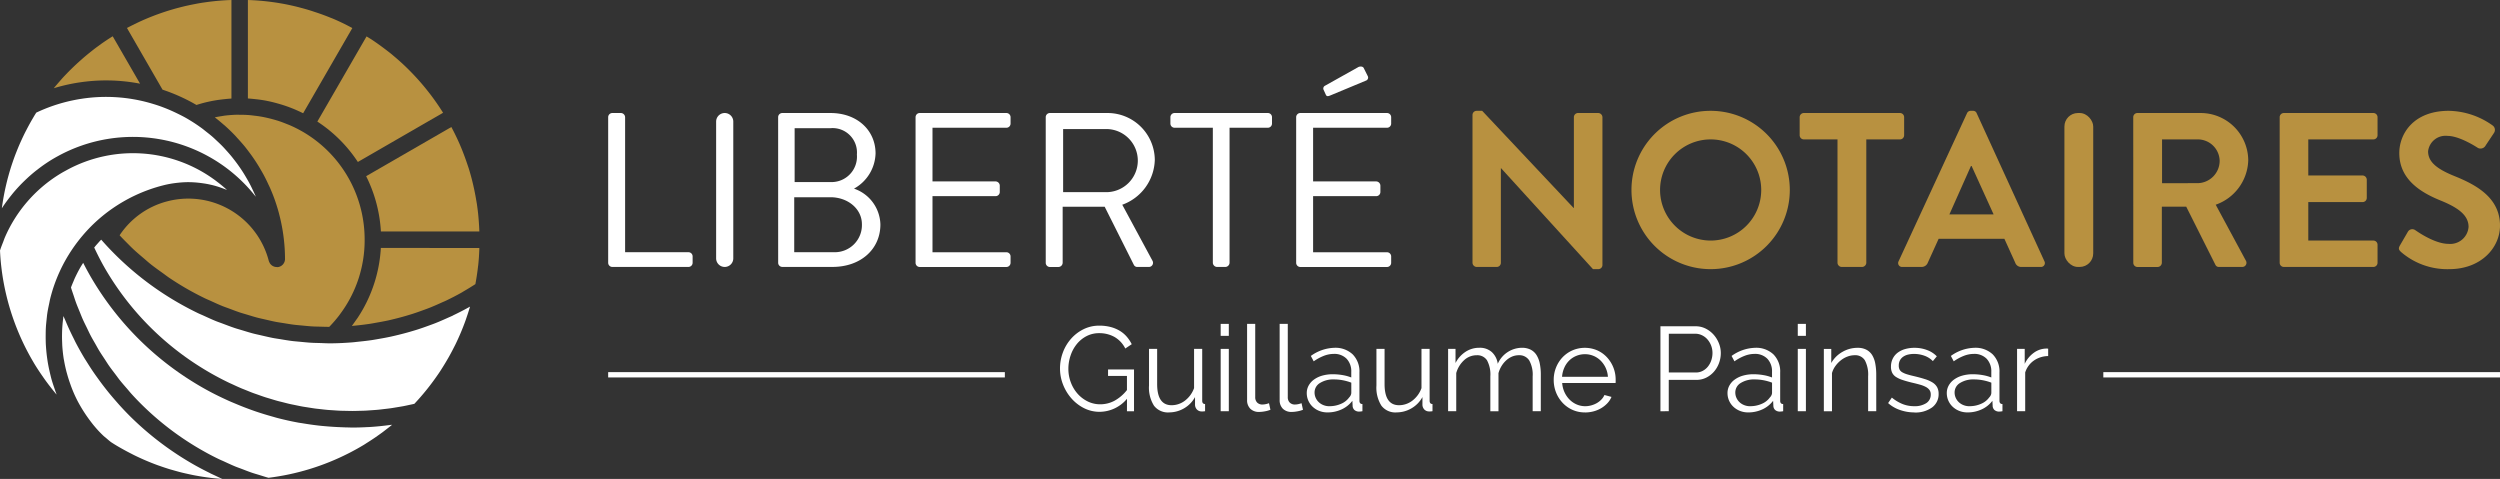 <?xml version="1.0" encoding="UTF-8"?> <svg xmlns="http://www.w3.org/2000/svg" xmlns:xlink="http://www.w3.org/1999/xlink" width="334.226" height="64.031" viewBox="0 0 334.226 64.031"><rect x="0" y="0" width="334.226" height="64.031" fill="#333333" stroke="none"/><defs><clipPath id="a"><rect width="334.226" height="64.031" fill="none"></rect></clipPath></defs><g clip-path="url(#a)"><path d="M26.557,21.86a23.842,23.842,0,0,1,8.2.153L31.1,15.678l-.071.042c-.235.147-.469.295-.7.448q-.789.523-1.545,1.095c-.287.217-.568.441-.848.667-.352.284-.7.578-1.037.878-.448.395-.888.8-1.314,1.219-.1.1-.208.2-.311.308-.311.314-.617.633-.915.96-.084.093-.164.189-.248.283-.3.342-.6.689-.893,1.044q.481-.147.966-.274a24.252,24.252,0,0,1,2.375-.49" transform="translate(-16.031 -10.826)" fill="#b89140"></path><path d="M137.084,27.1A18.754,18.754,0,0,1,142.5,32.5l11.392-6.577a32.3,32.3,0,0,0-4.462-5.627l-.116-.117q-1-1-2.086-1.9c-.052-.043-.1-.089-.152-.131-.292-.241-.593-.472-.894-.7q-.526-.4-1.069-.784c-.244-.172-.489-.343-.738-.508-.232-.153-.477-.294-.714-.442Z" transform="translate(-94.657 -10.847)" fill="#b89140"></path><path d="M107.077,13.164c.14.008.279.022.419.033.117.01.234.022.35.034.592.058,1.183.136,1.767.25l.062.014c.572.114,1.137.261,1.7.428.107.032.214.061.32.095q.831.263,1.638.6c.107.045.212.094.318.141.273.121.544.246.812.381L121.04,3.749c-.206-.11-.411-.222-.619-.327-.138-.07-.275-.145-.414-.213-.523-.256-1.05-.5-1.582-.724-.086-.036-.174-.067-.26-.1q-.644-.266-1.3-.5c-.284-.1-.572-.2-.859-.292-.228-.076-.456-.152-.684-.223q-.549-.168-1.107-.315c-.135-.036-.27-.072-.4-.106-.442-.111-.887-.216-1.337-.309l-.1-.021A32.091,32.091,0,0,0,107.077,0Z" transform="translate(-73.937 0.001)" fill="#b89140"></path><path d="M158.159,61.432a18.858,18.858,0,0,1,1.972,7.391h13.163q-.024-.691-.077-1.375c-.026-.345-.054-.691-.091-1.034q-.064-.583-.148-1.159c-.043-.3-.1-.59-.148-.884q-.172-.981-.4-1.941c-.059-.245-.117-.49-.182-.733-.11-.416-.226-.83-.353-1.239-.042-.136-.09-.269-.134-.4q-.4-1.218-.881-2.393c-.049-.118-.1-.235-.147-.352q-.539-1.255-1.182-2.453Z" transform="translate(-109.209 -37.878)" fill="#b89140"></path><path d="M155.866,107.106a18.829,18.829,0,0,1-2.407,8.209q-.329.582-.7,1.139c-.075.114-.16.22-.238.332-.174.251-.347.5-.533.747h.024c.082-.007.162-.02.245-.028q1.093-.1,2.173-.261c.269-.041.535-.094.8-.141.531-.092,1.06-.189,1.584-.3.3-.066.6-.141.9-.214.489-.12.975-.249,1.458-.39.3-.087.6-.177.9-.272.485-.155.966-.323,1.443-.5.277-.1.556-.2.831-.309.526-.208,1.044-.435,1.559-.668.213-.1.431-.185.642-.285.72-.344,1.43-.708,2.126-1.1.1-.058.2-.123.3-.182.519-.3,1.028-.615,1.532-.941.013-.069.025-.139.037-.209q.188-1.032.307-2.063c.013-.112.031-.223.043-.335.071-.677.111-1.351.14-2.025,0-.066,0-.133,0-.2Z" transform="translate(-104.95 -73.957)" fill="#b89140"></path><path d="M59.588,11.987a24.159,24.159,0,0,1,4.218,1.864q.159.09.315.183.716-.23,1.443-.4c.029-.007.058-.011.088-.017.562-.13,1.128-.227,1.7-.3.173-.023.345-.041.518-.06.31-.033.619-.063.93-.081V0a32.172,32.172,0,0,0-3.439.3c-.179.026-.357.049-.536.078-.3.048-.591.1-.886.159-.334.064-.668.131-1,.206Q62.662.8,62.39.868c-.477.116-.953.241-1.427.379L60.78,1.3a32.811,32.811,0,0,0-3.466,1.25c-.779.332-1.538.7-2.284,1.089-.067.035-.136.068-.2.1Z" transform="translate(-37.859)" fill="#b89140"></path><path d="M75.941,51.713a16.649,16.649,0,0,0-1.495-.742c-.164-.072-.333-.132-.5-.2-.349-.14-.7-.274-1.056-.389-.2-.064-.395-.12-.593-.176q-.506-.144-1.02-.257c-.2-.044-.406-.087-.61-.123-.357-.064-.717-.112-1.078-.153-.186-.021-.372-.048-.559-.062-.45-.035-.9-.049-1.354-.047-.1,0-.194-.008-.29-.006-.548.011-1.1.052-1.643.117-.154.018-.308.05-.462.073-.3.044-.594.1-.889.159.4.306.785.63,1.165.961.053.046.109.087.161.133.48.426.94.873,1.384,1.336.137.143.265.3.4.442.3.328.595.66.876,1,.153.187.3.379.443.57.247.322.487.647.717.981q.214.31.417.626c.219.34.427.685.628,1.036.122.212.245.422.36.638.206.385.4.779.581,1.176.088.189.183.374.266.565.257.592.5,1.194.706,1.808q.256.752.462,1.519a24.07,24.07,0,0,1,.774,4.7c.029.46.045.937.048,1.42v.019a1.1,1.1,0,0,1-.964,1.093,1.063,1.063,0,0,1-.109-.007l-.03,0c-.011,0-.021-.005-.032-.006a1.082,1.082,0,0,1-.323-.055c-.01,0-.019-.009-.028-.013a1.082,1.082,0,0,1-.291-.16c-.008-.007-.014-.015-.022-.022a1.075,1.075,0,0,1-.222-.244c-.014-.021-.02-.046-.032-.068a1.069,1.069,0,0,1-.115-.249,11.11,11.11,0,0,0-13.329-8.033c-.13.031-.261.064-.391.1A10.924,10.924,0,0,0,51.716,65.6c-.017.025-.032.052-.049.077.3.324.612.641.925.954s.6.612.909.9c.447.418.915.812,1.382,1.209.307.26.6.531.919.782.53.422,1.083.815,1.636,1.209.276.2.541.408.823.6.846.57,1.714,1.111,2.608,1.617q1.1.62,2.225,1.163c.248.12.5.221.752.335.509.233,1.016.469,1.533.678.3.122.61.225.915.339.473.178.944.362,1.422.521.327.109.659.2.989.3.463.14.925.286,1.393.409.342.089.688.159,1.032.239.461.107.92.219,1.383.309.355.069.714.118,1.071.176.457.075.913.154,1.372.212.366.046.734.073,1.1.109.452.043.9.091,1.358.118.377.023.756.026,1.134.037s.763.024,1.145.023l.119-.124a16.825,16.825,0,0,0,1.233-1.441c.045-.06.087-.123.132-.184a16.443,16.443,0,0,0,3.248-9.9h0a16.783,16.783,0,0,0-.6-4.474,16.608,16.608,0,0,0-7.881-10.08" transform="translate(-35.676 -34.219)" fill="#b89140"></path><path d="M70.526,135.494c-.042,0-.084,0-.126,0-.723.04-1.447.064-2.17.064-.165,0-.331-.014-.5-.015-.311,0-.622-.018-.933-.029q-.992-.036-1.981-.121c-.314-.027-.629-.053-.942-.088-.754-.084-1.5-.191-2.253-.318-.193-.032-.386-.055-.578-.09q-1.4-.258-2.783-.618c-.243-.063-.482-.139-.724-.206-.688-.192-1.372-.4-2.051-.628-.306-.1-.609-.212-.914-.322q-.963-.351-1.911-.753c-.274-.116-.549-.226-.822-.348-.885-.4-1.762-.816-2.624-1.278q-.409-.219-.814-.447c-.623-.352-1.266-.739-1.909-1.15A40.321,40.321,0,0,1,33.28,115.355q-.506-.881-.969-1.793l-.013-.024c-.142.227-.29.453-.419.682-.25.443-.481.9-.7,1.366-.07.151-.128.307-.194.46-.111.259-.219.52-.318.784.1.345.222.686.337,1.028s.225.7.353,1.042c.148.4.316.795.478,1.191.137.335.266.673.413,1,.175.394.371.779.56,1.167.157.323.306.65.472.968.2.388.427.766.644,1.147.174.306.339.616.522.917.235.387.491.761.74,1.14.187.284.363.573.558.852.276.395.572.776.863,1.16.188.249.366.5.56.748.334.419.69.823,1.043,1.229.171.2.331.4.505.593q.8.887,1.666,1.726a38.611,38.611,0,0,0,7.908,5.915q1.053.6,2.138,1.122c.229.111.464.206.695.312.5.231,1,.464,1.5.672.288.119.582.218.872.329.458.175.913.357,1.377.514.322.11.649.2.974.3.409.127.816.26,1.229.373h0a32.231,32.231,0,0,0,10.692-3.267c.1-.051.2-.1.3-.154q.9-.468,1.767-.991c.155-.094.305-.2.459-.294q.555-.349,1.1-.721c.285-.2.568-.4.846-.6.186-.137.368-.281.551-.422.272-.21.546-.419.811-.637-.094.013-.189.015-.283.028-.929.122-1.86.22-2.794.275" transform="translate(-21.178 -78.399)" fill="#fff"></path><path d="M88.655,113.7c-.252.12-.51.226-.764.34-.526.237-1.053.469-1.588.681-.307.122-.619.231-.93.345-.5.182-.994.357-1.5.518-.33.105-.662.2-1,.3q-.748.216-1.506.4c-.338.083-.676.164-1.016.238-.52.113-1.045.211-1.571.3-.328.057-.655.118-.985.167-.579.086-1.163.15-1.749.21-.282.029-.561.067-.844.09-.869.07-1.743.116-2.622.129H72.57c-.179,0-.358,0-.537,0-.378,0-.755-.026-1.133-.037-.4-.012-.8-.015-1.2-.039-.484-.029-.967-.08-1.45-.126-.383-.037-.768-.065-1.15-.113-.495-.062-.986-.148-1.478-.229-.368-.06-.738-.11-1.1-.181-.5-.1-1-.219-1.5-.335-.352-.082-.7-.153-1.054-.244-.514-.134-1.022-.294-1.531-.449-.329-.1-.661-.188-.987-.3-.526-.175-1.045-.376-1.564-.572-.3-.115-.61-.216-.911-.338-.559-.226-1.107-.481-1.656-.732-.253-.116-.512-.218-.763-.34q-1.193-.576-2.353-1.231a40.547,40.547,0,0,1-10.333-8.312h0l-.046-.052c-.067-.075-.134-.15-.2-.227-.058.06-.119.116-.176.177-.136.145-.266.3-.4.447s-.242.286-.361.43c.044.093.089.186.133.279.4.837.825,1.667,1.286,2.469a38.113,38.113,0,0,0,12.491,13.036c.611.39,1.218.756,1.808,1.089.256.145.513.285.77.423h0q.772.414,1.557.79c.119.057.239.107.358.162.405.189.811.377,1.22.552.188.08.378.15.567.227.344.14.688.283,1.035.413.21.079.422.147.633.222.33.117.659.237.991.344.219.071.44.132.66.2.327.1.653.2.982.292.232.064.466.117.7.176.318.081.635.166.955.238.245.056.491.1.737.152.31.064.62.132.932.188.25.045.5.08.752.12.309.049.617.1.927.144.254.034.51.058.765.087.307.035.615.073.923.1.255.022.51.035.766.052.309.021.617.045.927.058.258.011.516.012.774.018.306.007.613.017.92.016.262,0,.524-.011.785-.018.3-.007.606-.011.909-.026.266-.013.532-.036.8-.054.3-.021.595-.039.892-.067.271-.026.541-.061.811-.093.292-.034.584-.065.876-.106.271-.038.541-.086.811-.131.29-.048.581-.093.87-.147.271-.051.54-.112.81-.169.223-.047.447-.094.669-.145a32.274,32.274,0,0,0,2.964-3.65c.13-.186.261-.371.387-.561.16-.24.314-.484.467-.729.183-.292.362-.587.535-.885.11-.187.219-.374.325-.564q.327-.588.627-1.187c.052-.1.108-.206.16-.311a32.086,32.086,0,0,0,1.389-3.291c.028-.078.053-.158.08-.237q.247-.707.461-1.425c.015-.051.028-.1.043-.153-.742.419-1.5.807-2.267,1.174" transform="translate(-28.092 -71.52)" fill="#fff"></path><path d="M34.677,55.019c-.1-.223-.2-.441-.306-.66-.152-.323-.306-.644-.474-.958-.119-.223-.244-.44-.37-.658-.174-.3-.352-.6-.539-.889q-.207-.322-.426-.636-.294-.424-.608-.832c-.155-.2-.311-.4-.473-.6-.222-.269-.452-.529-.686-.787-.167-.184-.332-.37-.506-.548-.252-.26-.516-.508-.781-.755-.172-.16-.34-.324-.517-.479-.3-.262-.616-.51-.932-.756-.156-.122-.306-.251-.466-.369-.483-.355-.978-.693-1.491-1.008h0c-.227-.14-.455-.279-.689-.411-.443-.25-.9-.474-1.349-.691q-.834-.4-1.69-.725c-.519-.2-1.045-.37-1.575-.525a21.537,21.537,0,0,0-9.385-.616,21.822,21.822,0,0,0-4.86,1.338c-.369.149-.707.3-1.036.451l-.114.053c-.051.082-.106.161-.156.244-.093.152-.181.3-.271.456q-.219.369-.428.744c-.148.267-.291.537-.432.808-.087.167-.174.334-.258.5-.161.324-.315.651-.464.979-.057.125-.115.25-.17.376q-.24.546-.458,1.1c-.04.1-.08.2-.119.3q-.223.58-.422,1.167c-.031.092-.063.183-.093.275q-.195.591-.366,1.188c-.028.1-.057.2-.084.3-.108.388-.207.779-.3,1.171q-.042.177-.082.354-.126.558-.231,1.121c-.028.148-.054.3-.08.444Q.9,56.008.825,56.536c-.01.07-.017.141-.027.21l.009-.012c.376-.581.787-1.136,1.218-1.676.067-.084.132-.17.2-.253q.634-.77,1.34-1.474c.086-.087.173-.171.261-.256.48-.465.978-.908,1.5-1.324.075-.06.153-.116.229-.175a20.536,20.536,0,0,1,1.722-1.21c.3-.188.626-.376.989-.576l.021-.011a20.869,20.869,0,0,1,25.647,4.447q.422.476.814.978c-.025-.061-.046-.124-.072-.185" transform="translate(-0.551 -28.904)" fill="#fff"></path><path d="M46.647,157.566c-.707-.348-1.408-.711-2.1-1.1q-1.145-.647-2.243-1.364a40.692,40.692,0,0,1-6.116-4.889c-.565-.549-1.108-1.118-1.638-1.7-.166-.181-.324-.369-.487-.553-.36-.409-.713-.822-1.055-1.244q-.266-.329-.524-.662-.481-.62-.936-1.258c-.157-.219-.316-.437-.468-.659-.346-.5-.676-1.018-1-1.537-.089-.144-.185-.284-.272-.43q-.6-1-1.138-2.027c-.1-.184-.183-.373-.277-.559-.258-.511-.507-1.026-.742-1.547-.113-.251-.219-.5-.327-.757s-.217-.485-.316-.732c0,.025-.011.05-.015.076-.015.109-.022.218-.036.327q-.085.68-.121,1.364c-.009.179-.014.357-.018.536q-.014.621.014,1.241c.007.159.009.319.02.478.039.56.1,1.118.185,1.673.011.068.028.134.04.2.083.489.188.974.309,1.456.043.17.092.338.14.507q.168.593.376,1.176c.057.161.112.322.174.482.2.529.426,1.053.681,1.564.011.021.156.325.426.8l.112.194c.087.148.185.312.293.485.118.192.239.377.362.561.054.082.109.162.165.243s.11.154.165.232.109.155.167.235c.028.038.059.076.088.115.1.131.195.261.3.393.021.026.041.053.061.08l.1.124c.122.149.245.294.369.438a14.364,14.364,0,0,0,1.01,1.048c.115.106.231.188.346.288.215.186.431.377.647.537.116.074.23.15.347.223s.223.139.326.2c.3.183.611.357.92.53q.577.321,1.164.617c.1.053.207.108.312.16a32.314,32.314,0,0,0,3.185,1.361c.068.024.137.045.206.07q.677.241,1.363.453c.211.064.426.121.638.182.315.089.63.178.948.257.267.067.536.127.806.186s.535.118.8.171c.3.058.593.11.891.16q.374.062.75.116.461.065.926.118c.255.028.511.052.767.075.175.015.351.028.526.04-.315-.138-.623-.292-.934-.438-.226-.106-.453-.207-.677-.317" transform="translate(-18.522 -94.29)" fill="#fff"></path><path d="M9.047,68.425A18.488,18.488,0,0,1,28.556,69.7c.148.1.291.214.435.323q.584.44,1.132.924c.075.066.151.13.225.2-.119-.05-.242-.09-.362-.136s-.217-.084-.327-.123a13.466,13.466,0,0,0-1.314-.4c-.045-.011-.09-.017-.135-.028-.409-.1-.823-.168-1.24-.224-.116-.016-.232-.031-.349-.044a13.373,13.373,0,0,0-1.382-.086c-.025,0-.05,0-.075,0-.441,0-.883.028-1.324.073-.119.012-.237.025-.356.041a13.185,13.185,0,0,0-1.391.244c-.151.036-.3.075-.451.114h0l-.011,0-.023.008a20.745,20.745,0,0,0-2.111.681,21.046,21.046,0,0,0-5.832,3.392c-.28.232-.555.47-.815.708h0a20.822,20.822,0,0,0-2.431,2.654,21.083,21.083,0,0,0-1.636,2.464c-.295.521-.569,1.059-.819,1.608s-.478,1.11-.68,1.678c-.225.633-.414,1.275-.576,1.923-.053.214-.087.431-.134.647-.094.437-.186.873-.251,1.314-.039.259-.06.519-.089.779-.044.4-.086.8-.107,1.208-.014.276-.015.551-.019.828-.005.39,0,.778.012,1.168.012.282.033.563.056.844q.048.577.127,1.149c.039.28.081.559.132.837.069.383.152.761.241,1.14.065.271.128.542.2.811.108.386.235.765.366,1.145.087.253.167.507.264.757.024.062.041.126.066.188-.067-.079-.136-.154-.2-.234q-.623-.752-1.2-1.538c-.142-.193-.279-.389-.416-.585-.425-.609-.837-1.227-1.218-1.863-.022-.037-.042-.074-.064-.111A32.329,32.329,0,0,1,.23,81.871v-.01Q.06,80.559,0,79.241c.124-.387.274-.764.423-1.142.08-.2.145-.413.233-.614a18.589,18.589,0,0,1,7.235-8.4c.189-.118.39-.237.608-.361Z" transform="translate(0 -45.753)" fill="#fff"></path><path d="M262.707,49.378a.558.558,0,0,1,.559-.559h1.146a.578.578,0,0,1,.559.559v18.05h8.467a.558.558,0,0,1,.559.559v.852a.558.558,0,0,1-.559.559H263.266a.558.558,0,0,1-.559-.559Z" transform="translate(-181.4 -33.71)" fill="#fff"></path><path d="M1.147,0h0A1.146,1.146,0,0,1,2.293,1.146V19.432a1.147,1.147,0,0,1-1.147,1.147h0A1.147,1.147,0,0,1,0,19.432V1.147A1.147,1.147,0,0,1,1.147,0Z" transform="translate(95.74 15.109)" fill="#fff"></path><path d="M336.125,49.378a.559.559,0,0,1,.559-.559h6.438c3.587,0,6.027,2.323,6.027,5.41a5.553,5.553,0,0,1-2.881,4.7,5.2,5.2,0,0,1,3.528,4.792c0,3.292-2.616,5.674-6.409,5.674h-6.7a.558.558,0,0,1-.559-.559Zm7.5,18.05a3.624,3.624,0,0,0,3.7-3.734c0-2.087-1.911-3.616-4.2-3.616h-4.85v7.35Zm-.5-9.378a3.4,3.4,0,0,0,3.528-3.675,3.259,3.259,0,0,0-3.528-3.528H338.33v7.2Z" transform="translate(-232.095 -33.71)" fill="#fff"></path><path d="M395.487,49.378a.558.558,0,0,1,.559-.559h11.583a.558.558,0,0,1,.559.559v.853a.558.558,0,0,1-.559.559H397.75v7.173h8.437a.578.578,0,0,1,.559.559v.852a.558.558,0,0,1-.559.559H397.75v7.5h9.878a.558.558,0,0,1,.559.559v.852a.558.558,0,0,1-.559.559H396.046a.558.558,0,0,1-.559-.559Z" transform="translate(-273.085 -33.71)" fill="#fff"></path><path d="M451.715,49.378a.558.558,0,0,1,.559-.559h7.614a6.319,6.319,0,0,1,6.409,6.262,6.563,6.563,0,0,1-4.351,6l4.028,7.467a.556.556,0,0,1-.5.852h-1.5a.505.505,0,0,1-.47-.264l-3.91-7.791h-5.615v7.5a.578.578,0,0,1-.558.559h-1.146a.558.558,0,0,1-.559-.559ZM459.741,59.4a4.219,4.219,0,1,0,0-8.437h-5.7V59.4Z" transform="translate(-311.911 -33.71)" fill="#fff"></path><path d="M511.24,50.789h-5.115a.558.558,0,0,1-.558-.559v-.853a.558.558,0,0,1,.558-.559h12.465a.559.559,0,0,1,.559.559v.853a.559.559,0,0,1-.559.559h-5.115v18.05a.578.578,0,0,1-.559.559H511.8a.578.578,0,0,1-.559-.559Z" transform="translate(-349.095 -33.71)" fill="#fff"></path><path d="M559.894,35.514a.558.558,0,0,1,.559-.559h11.583a.558.558,0,0,1,.559.559v.853a.558.558,0,0,1-.559.559h-9.878V44.1h8.437a.578.578,0,0,1,.559.559v.852a.558.558,0,0,1-.559.559h-8.437v7.5h9.878a.558.558,0,0,1,.559.559v.852a.558.558,0,0,1-.559.559H560.453a.558.558,0,0,1-.559-.559Zm3.675-3.645a.412.412,0,0,1,.176-.559l4.41-2.469c.177-.118.617-.176.764.088l.529,1.058a.432.432,0,0,1-.176.617l-4.733,1.97c-.412.176-.559.176-.677-.058Z" transform="translate(-386.609 -19.846)" fill="#fff"></path><path d="M636.065,48.4a.553.553,0,0,1,.559-.529h.735l12.23,12.994h.029V48.722a.558.558,0,0,1,.559-.559h2.7a.579.579,0,0,1,.559.559V68.507a.553.553,0,0,1-.559.529h-.705L639.887,55.543h-.03V68.184a.558.558,0,0,1-.559.559h-2.675a.579.579,0,0,1-.559-.559Z" transform="translate(-439.205 -33.054)" fill="#b89140"></path><path d="M715.29,47.87a10.583,10.583,0,1,1-10.554,10.613A10.564,10.564,0,0,1,715.29,47.87m0,17.345a6.762,6.762,0,1,0-6.732-6.732,6.775,6.775,0,0,0,6.732,6.732" transform="translate(-486.623 -33.054)" fill="#b89140"></path><path d="M782.45,52.347h-4.5a.558.558,0,0,1-.559-.559V49.378a.558.558,0,0,1,.559-.559H790.8a.558.558,0,0,1,.558.559v2.411a.558.558,0,0,1-.558.559h-4.5V68.839a.578.578,0,0,1-.559.559h-2.734a.579.579,0,0,1-.559-.559Z" transform="translate(-536.793 -33.71)" fill="#b89140"></path><path d="M820,67.978l9.143-19.785a.529.529,0,0,1,.5-.323h.294a.5.5,0,0,1,.5.323l9.054,19.785a.519.519,0,0,1-.5.764h-2.557a.846.846,0,0,1-.853-.588l-1.44-3.175h-8.79l-1.44,3.175a.886.886,0,0,1-.853.588H820.5a.519.519,0,0,1-.5-.764m12.7-6.262-2.94-6.468h-.088l-2.881,6.468Z" transform="translate(-566.174 -33.054)" fill="#b89140"></path><rect width="3.851" height="20.579" rx="1.805" transform="translate(275.993 15.109)" fill="#b89140"></rect><path d="M921.476,49.378a.558.558,0,0,1,.559-.559h8.407a6.368,6.368,0,0,1,6.409,6.321,6.487,6.487,0,0,1-4.351,5.938l4.028,7.468a.556.556,0,0,1-.5.852h-3.087a.5.5,0,0,1-.47-.265l-3.91-7.79H925.3v7.5a.578.578,0,0,1-.558.559h-2.7a.558.558,0,0,1-.559-.559Zm8.643,8.819a2.994,2.994,0,0,0,2.91-3,2.925,2.925,0,0,0-2.91-2.851h-4.792V58.2Z" transform="translate(-636.282 -33.71)" fill="#b89140"></path><path d="M984.73,49.378a.558.558,0,0,1,.559-.559h11.965a.558.558,0,0,1,.559.559v2.411a.558.558,0,0,1-.559.559h-8.7v4.821h7.261a.578.578,0,0,1,.559.559v2.44a.558.558,0,0,1-.559.559h-7.261V65.87h8.7a.558.558,0,0,1,.559.559v2.41a.558.558,0,0,1-.559.559H985.289a.558.558,0,0,1-.559-.559Z" transform="translate(-679.959 -33.71)" fill="#b89140"></path><path d="M1036.371,65.862l1.059-1.823a.68.68,0,0,1,1-.206c.147.088,2.528,1.823,4.439,1.823a2.455,2.455,0,0,0,2.675-2.264c0-1.5-1.264-2.528-3.734-3.528-2.763-1.117-5.527-2.881-5.527-6.35,0-2.616,1.94-5.645,6.615-5.645a10.355,10.355,0,0,1,5.88,1.97.728.728,0,0,1,.176.97l-1.117,1.676a.774.774,0,0,1-1.029.353c-.235-.147-2.47-1.617-4.087-1.617a2.341,2.341,0,0,0-2.587,2.058c0,1.382,1.088,2.322,3.469,3.292,2.852,1.146,6.144,2.852,6.144,6.644,0,3.028-2.616,5.821-6.761,5.821a9.459,9.459,0,0,1-6.468-2.293c-.265-.265-.412-.412-.147-.882" transform="translate(-715.521 -33.054)" fill="#b89140"></path><path d="M466.837,150.454a4.8,4.8,0,0,1-3.647,1.743,4.579,4.579,0,0,1-2.119-.5,5.585,5.585,0,0,1-1.679-1.312,6.178,6.178,0,0,1-1.111-1.847,5.813,5.813,0,0,1-.4-2.119,6.11,6.11,0,0,1,.392-2.175,5.809,5.809,0,0,1,1.1-1.831,5.378,5.378,0,0,1,1.664-1.264,4.683,4.683,0,0,1,2.1-.472,5.9,5.9,0,0,1,1.519.184,4.632,4.632,0,0,1,1.224.512,3.9,3.9,0,0,1,.928.784,4.9,4.9,0,0,1,.664,1l-.864.576a3.674,3.674,0,0,0-1.456-1.551,4.123,4.123,0,0,0-2.031-.5,3.606,3.606,0,0,0-1.7.4,4.11,4.11,0,0,0-1.3,1.064,4.871,4.871,0,0,0-.824,1.519A5.506,5.506,0,0,0,459,146.44a5.091,5.091,0,0,0,.328,1.824,4.824,4.824,0,0,0,.9,1.511,4.411,4.411,0,0,0,1.352,1.032,3.752,3.752,0,0,0,1.688.384,4.028,4.028,0,0,0,1.863-.456,5.519,5.519,0,0,0,1.7-1.448V147.4h-2.527v-.863h3.471v5.582h-.944Z" transform="translate(-316.168 -97.141)" fill="#fff"></path><path d="M499.015,159.2a2.346,2.346,0,0,1-2.023-.9,4.534,4.534,0,0,1-.664-2.7v-4.894h1.088v4.7q0,2.831,1.935,2.831a2.88,2.88,0,0,0,.944-.16,2.963,2.963,0,0,0,.856-.464,3.725,3.725,0,0,0,.7-.72,3.609,3.609,0,0,0,.5-.943v-5.246h1.088v6.925q0,.448.384.448v.96a2.009,2.009,0,0,1-.312.032h-.168a.867.867,0,0,1-.624-.272.963.963,0,0,1-.24-.688v-.959a3.876,3.876,0,0,1-1.479,1.511,3.942,3.942,0,0,1-1.991.536" transform="translate(-342.716 -104.064)" fill="#fff"></path><path d="M527.282,139.906h1.088v1.6h-1.088Zm0,3.343h1.088v8.333h-1.088Z" transform="translate(-364.09 -96.606)" fill="#fff"></path><path d="M538.7,139.906h1.088v9.788a1,1,0,0,0,.256.727.955.955,0,0,0,.72.264,2.143,2.143,0,0,0,.416-.048,2.711,2.711,0,0,0,.448-.128l.192.88a3.557,3.557,0,0,1-.744.208,4.343,4.343,0,0,1-.76.08,1.615,1.615,0,0,1-1.183-.424,1.592,1.592,0,0,1-.432-1.192Z" transform="translate(-371.976 -96.606)" fill="#fff"></path><path d="M552.757,139.906h1.088v9.788a1,1,0,0,0,.256.727.955.955,0,0,0,.72.264,2.148,2.148,0,0,0,.416-.048,2.713,2.713,0,0,0,.448-.128l.192.88a3.552,3.552,0,0,1-.744.208,4.343,4.343,0,0,1-.76.08,1.616,1.616,0,0,1-1.183-.424,1.592,1.592,0,0,1-.432-1.192Z" transform="translate(-381.681 -96.606)" fill="#fff"></path><path d="M567.255,158.878a2.947,2.947,0,0,1-1.1-.2,2.759,2.759,0,0,1-.88-.552,2.486,2.486,0,0,1-.792-1.839,2.05,2.05,0,0,1,.256-1.008,2.434,2.434,0,0,1,.72-.8,3.523,3.523,0,0,1,1.1-.52,5.082,5.082,0,0,1,1.407-.184,7.7,7.7,0,0,1,1.3.112,5.634,5.634,0,0,1,1.167.32v-.752a2.42,2.42,0,0,0-.623-1.751,2.287,2.287,0,0,0-1.728-.648,3.67,3.67,0,0,0-1.311.256,6.321,6.321,0,0,0-1.36.736l-.384-.72a5.628,5.628,0,0,1,3.135-1.088,3.365,3.365,0,0,1,2.463.88,3.252,3.252,0,0,1,.9,2.431v3.759q0,.448.4.448v.96a2.582,2.582,0,0,1-.416.048.937.937,0,0,1-.648-.208.782.782,0,0,1-.248-.576l-.032-.656a3.78,3.78,0,0,1-1.448,1.152,4.455,4.455,0,0,1-1.879.4m.256-.832a3.763,3.763,0,0,0,1.56-.32,2.549,2.549,0,0,0,1.079-.848,1,1,0,0,0,.216-.312.8.8,0,0,0,.072-.312V154.9a6.719,6.719,0,0,0-1.128-.32,6.339,6.339,0,0,0-1.191-.112,3.313,3.313,0,0,0-1.872.48,1.459,1.459,0,0,0-.72,1.263,1.723,1.723,0,0,0,.152.72,1.811,1.811,0,0,0,.416.584,1.942,1.942,0,0,0,.631.392,2.133,2.133,0,0,0,.784.144" transform="translate(-389.781 -103.742)" fill="#fff"></path><path d="M597.251,159.2a2.346,2.346,0,0,1-2.023-.9,4.534,4.534,0,0,1-.664-2.7v-4.894h1.088v4.7q0,2.831,1.935,2.831a2.878,2.878,0,0,0,.944-.16,2.965,2.965,0,0,0,.856-.464,3.726,3.726,0,0,0,.7-.72,3.62,3.62,0,0,0,.5-.943v-5.246h1.088v6.925q0,.448.384.448v.96a2.011,2.011,0,0,1-.312.032h-.168a.868.868,0,0,1-.624-.272.964.964,0,0,1-.24-.688v-.959a3.881,3.881,0,0,1-1.479,1.511,3.942,3.942,0,0,1-1.992.536" transform="translate(-410.548 -104.064)" fill="#fff"></path><path d="M637.912,158.718h-1.088v-4.654a3.9,3.9,0,0,0-.464-2.144,1.552,1.552,0,0,0-1.375-.688,2.331,2.331,0,0,0-.9.176,2.788,2.788,0,0,0-.784.5,3.418,3.418,0,0,0-.631.76,3.646,3.646,0,0,0-.416.967v5.086h-1.088v-4.654a4,4,0,0,0-.448-2.16,1.539,1.539,0,0,0-1.375-.672,2.454,2.454,0,0,0-1.68.656,3.657,3.657,0,0,0-1.056,1.727v5.1h-1.088v-8.333h.992v1.887a3.939,3.939,0,0,1,1.344-1.5,3.323,3.323,0,0,1,1.839-.536,2.37,2.37,0,0,1,1.688.592,2.58,2.58,0,0,1,.775,1.552,3.561,3.561,0,0,1,3.215-2.143,2.538,2.538,0,0,1,1.191.256,2.02,2.02,0,0,1,.784.728,3.422,3.422,0,0,1,.432,1.136,7.413,7.413,0,0,1,.136,1.479Z" transform="translate(-431.922 -103.742)" fill="#fff"></path><path d="M675.321,158.878a4,4,0,0,1-1.671-.344,4.084,4.084,0,0,1-1.32-.943,4.377,4.377,0,0,1-.872-1.383,4.5,4.5,0,0,1-.312-1.679,4.4,4.4,0,0,1,.312-1.656,4.29,4.29,0,0,1,.864-1.359,4.109,4.109,0,0,1,1.32-.928,4.214,4.214,0,0,1,3.334,0,3.982,3.982,0,0,1,1.3.936,4.393,4.393,0,0,1,1.152,2.991v.256a.663.663,0,0,1-.016.176h-7.133a3.5,3.5,0,0,0,.312,1.239,3.4,3.4,0,0,0,.68.984,3.036,3.036,0,0,0,.952.648,2.85,2.85,0,0,0,1.144.232,2.956,2.956,0,0,0,.8-.112,3.235,3.235,0,0,0,.736-.3,2.723,2.723,0,0,0,.608-.472,2.018,2.018,0,0,0,.416-.616l.943.256a2.767,2.767,0,0,1-.544.84,3.776,3.776,0,0,1-.815.656,3.994,3.994,0,0,1-1.023.432,4.445,4.445,0,0,1-1.168.152m3.071-4.766a3.343,3.343,0,0,0-.983-2.175,2.981,2.981,0,0,0-.944-.624,2.933,2.933,0,0,0-1.144-.224,2.992,2.992,0,0,0-1.152.224,2.956,2.956,0,0,0-.951.624,3.066,3.066,0,0,0-.656.96,3.641,3.641,0,0,0-.3,1.215Z" transform="translate(-463.429 -103.742)" fill="#fff"></path><path d="M717.243,152.3V140.94h4.7a2.946,2.946,0,0,1,1.351.312,3.568,3.568,0,0,1,1.064.816,3.892,3.892,0,0,1,.7,1.143,3.471,3.471,0,0,1,.256,1.3,3.857,3.857,0,0,1-.24,1.351,3.658,3.658,0,0,1-.672,1.144,3.369,3.369,0,0,1-1.032.8,2.912,2.912,0,0,1-1.336.3h-3.678v4.19Zm1.119-5.182h3.631a1.9,1.9,0,0,0,.9-.216,2.2,2.2,0,0,0,.7-.576,2.714,2.714,0,0,0,.448-.832,3.046,3.046,0,0,0,.16-.984,2.76,2.76,0,0,0-.68-1.823,2.269,2.269,0,0,0-.736-.552,2.064,2.064,0,0,0-.888-.2h-3.534Z" transform="translate(-495.259 -97.32)" fill="#fff"></path><path d="M749,158.878a2.949,2.949,0,0,1-1.1-.2,2.76,2.76,0,0,1-.88-.552,2.485,2.485,0,0,1-.792-1.839,2.053,2.053,0,0,1,.256-1.008,2.434,2.434,0,0,1,.72-.8,3.517,3.517,0,0,1,1.1-.52,5.081,5.081,0,0,1,1.407-.184,7.692,7.692,0,0,1,1.3.112,5.631,5.631,0,0,1,1.168.32v-.752a2.419,2.419,0,0,0-.624-1.751,2.286,2.286,0,0,0-1.728-.648,3.671,3.671,0,0,0-1.311.256,6.325,6.325,0,0,0-1.36.736l-.384-.72a5.628,5.628,0,0,1,3.135-1.088,3.363,3.363,0,0,1,2.463.88,3.252,3.252,0,0,1,.9,2.431v3.759q0,.448.4.448v.96a2.584,2.584,0,0,1-.416.048.936.936,0,0,1-.648-.208.783.783,0,0,1-.248-.576l-.032-.656a3.775,3.775,0,0,1-1.448,1.152,4.454,4.454,0,0,1-1.879.4m.256-.832a3.762,3.762,0,0,0,1.56-.32,2.547,2.547,0,0,0,1.079-.848,1,1,0,0,0,.216-.312.8.8,0,0,0,.072-.312V154.9a6.725,6.725,0,0,0-1.127-.32,6.346,6.346,0,0,0-1.192-.112,3.315,3.315,0,0,0-1.872.48,1.459,1.459,0,0,0-.72,1.263,1.728,1.728,0,0,0,.152.72,1.821,1.821,0,0,0,.416.584,1.944,1.944,0,0,0,.632.392,2.131,2.131,0,0,0,.784.144" transform="translate(-515.277 -103.742)" fill="#fff"></path><path d="M776.569,139.906h1.087v1.6h-1.087Zm0,3.343h1.087v8.333h-1.087Z" transform="translate(-536.224 -96.606)" fill="#fff"></path><path d="M794.839,158.718h-1.088v-4.654a4.063,4.063,0,0,0-.44-2.16,1.5,1.5,0,0,0-1.352-.672,2.772,2.772,0,0,0-.96.176,3.239,3.239,0,0,0-.888.5,3.8,3.8,0,0,0-.728.76,2.991,2.991,0,0,0-.464.952v5.1h-1.088v-8.333h.992v1.887a3.915,3.915,0,0,1,1.463-1.471,4.013,4.013,0,0,1,2.071-.56,2.454,2.454,0,0,1,1.167.256,1.993,1.993,0,0,1,.768.72,3.316,3.316,0,0,1,.416,1.135,7.962,7.962,0,0,1,.128,1.487Z" transform="translate(-544.001 -103.742)" fill="#fff"></path><path d="M819.085,158.878a5.808,5.808,0,0,1-1.9-.32,4.567,4.567,0,0,1-1.6-.928l.5-.736a5.414,5.414,0,0,0,1.431.864,4.2,4.2,0,0,0,1.56.288,2.815,2.815,0,0,0,1.608-.408,1.319,1.319,0,0,0,.6-1.159,1.008,1.008,0,0,0-.16-.584,1.394,1.394,0,0,0-.472-.408,3.711,3.711,0,0,0-.784-.312q-.472-.136-1.1-.28-.72-.176-1.248-.352a3.8,3.8,0,0,1-.872-.4,1.443,1.443,0,0,1-.512-.552,1.8,1.8,0,0,1-.168-.824,2.367,2.367,0,0,1,.248-1.1,2.249,2.249,0,0,1,.672-.792,3.043,3.043,0,0,1,.992-.472,4.428,4.428,0,0,1,1.208-.16,4.674,4.674,0,0,1,1.743.312,3.446,3.446,0,0,1,1.264.824l-.528.64a2.935,2.935,0,0,0-1.128-.72,4.045,4.045,0,0,0-1.383-.24,3.446,3.446,0,0,0-.8.088,1.909,1.909,0,0,0-.647.28,1.379,1.379,0,0,0-.44.488,1.438,1.438,0,0,0-.16.7,1.139,1.139,0,0,0,.112.543.949.949,0,0,0,.368.36,2.988,2.988,0,0,0,.648.272q.392.12.952.248.8.192,1.407.384a4.423,4.423,0,0,1,1.016.448,1.77,1.77,0,0,1,.616.624,1.8,1.8,0,0,1,.208.9,2.173,2.173,0,0,1-.88,1.823,3.806,3.806,0,0,1-2.367.672" transform="translate(-563.162 -103.742)" fill="#fff"></path><path d="M843.723,158.878a2.948,2.948,0,0,1-1.1-.2,2.759,2.759,0,0,1-.88-.552,2.485,2.485,0,0,1-.792-1.839,2.053,2.053,0,0,1,.256-1.008,2.435,2.435,0,0,1,.72-.8,3.518,3.518,0,0,1,1.1-.52,5.082,5.082,0,0,1,1.407-.184,7.692,7.692,0,0,1,1.3.112,5.631,5.631,0,0,1,1.168.32v-.752a2.419,2.419,0,0,0-.624-1.751,2.287,2.287,0,0,0-1.728-.648,3.672,3.672,0,0,0-1.311.256,6.326,6.326,0,0,0-1.36.736l-.384-.72a5.628,5.628,0,0,1,3.135-1.088,3.364,3.364,0,0,1,2.463.88,3.252,3.252,0,0,1,.9,2.431v3.759q0,.448.4.448v.96a2.584,2.584,0,0,1-.416.048.936.936,0,0,1-.648-.208.783.783,0,0,1-.248-.576l-.032-.656a3.776,3.776,0,0,1-1.448,1.152,4.454,4.454,0,0,1-1.879.4m.256-.832a3.762,3.762,0,0,0,1.56-.32,2.547,2.547,0,0,0,1.08-.848,1,1,0,0,0,.216-.312.8.8,0,0,0,.072-.312V154.9a6.727,6.727,0,0,0-1.128-.32,6.345,6.345,0,0,0-1.192-.112,3.315,3.315,0,0,0-1.871.48,1.459,1.459,0,0,0-.72,1.263,1.728,1.728,0,0,0,.152.72,1.821,1.821,0,0,0,.416.584,1.943,1.943,0,0,0,.632.392,2.131,2.131,0,0,0,.784.144" transform="translate(-580.683 -103.742)" fill="#fff"></path><path d="M875.45,151.559a3.422,3.422,0,0,0-1.919.608,3.065,3.065,0,0,0-1.152,1.583v5.182h-1.087V150.6h1.023v2a3.791,3.791,0,0,1,1.247-1.5,2.893,2.893,0,0,1,1.68-.544,1.115,1.115,0,0,1,.208.016Z" transform="translate(-601.63 -103.957)" fill="#fff"></path><rect width="53.032" height="0.711" transform="translate(81.307 49.75)" fill="#fff"></rect><rect width="53.032" height="0.711" transform="translate(281.194 49.75)" fill="#fff"></rect></g></svg> 